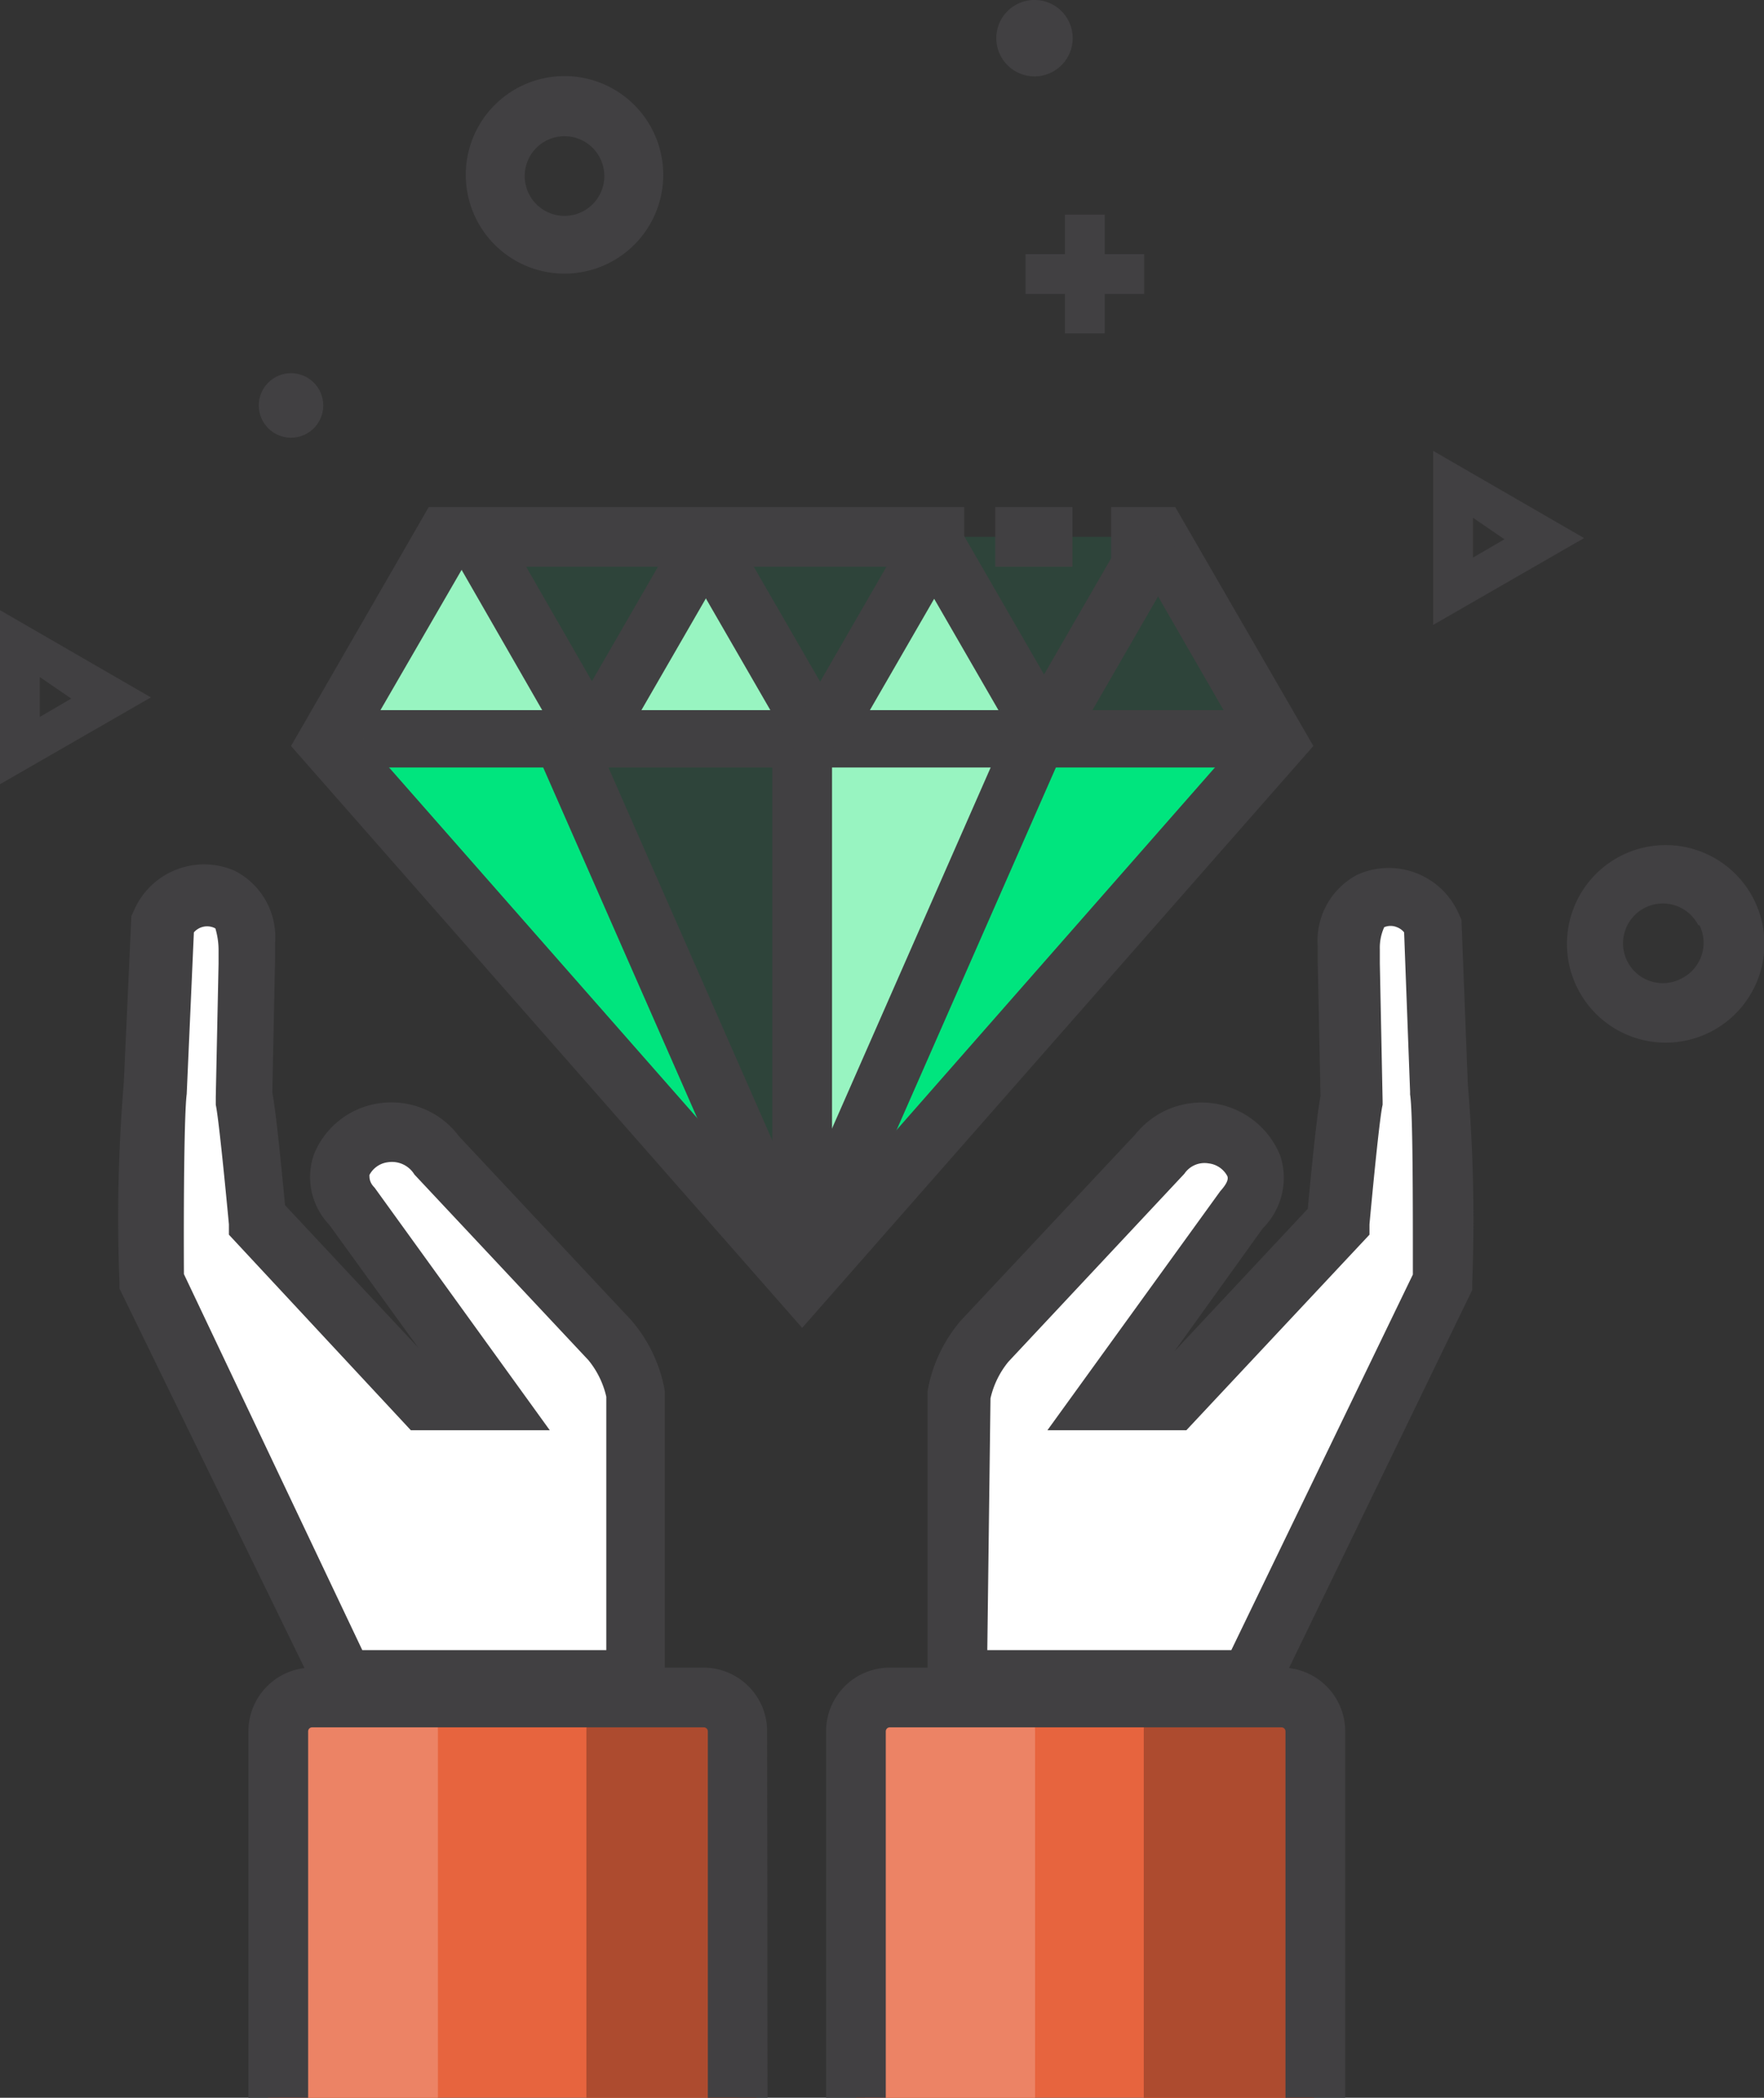 <svg xmlns="http://www.w3.org/2000/svg" viewBox="0 0 44.31 52.67"><rect x="0" y="0" width="44.31" height="52.67" fill="#333333" stroke="none"/><defs><style>.cls-1{fill:#e7643e;}.cls-2{fill:#ad4b2f;}.cls-3{fill:#ec8365;}.cls-4{fill:#414042;}.cls-5{opacity:0.1;}.cls-6{fill:#00e57e;}.cls-7{fill:#98f4c1;}.cls-8{fill:#fff;}</style></defs><title>3</title><g id="Warstwa_2" data-name="Warstwa 2"><g id="Design_Tools" data-name="Design Tools"><g id="_grupa_" data-name="&lt;grupa&gt;"><path class="cls-1" d="M7,52.67v-9.2a.85.85,0,0,1,.85-.85h9.83a.85.85,0,0,1,.85.85v9.2Z"/></g><g id="_grupa_2" data-name="&lt;grupa&gt;"><path class="cls-2" d="M19,52.67v-9.2c0-.47-.14-.85-.32-.85H15.05c-.18,0-.32.38-.32.85v9.2Z"/></g><g id="_grupa_3" data-name="&lt;grupa&gt;"><path class="cls-2" d="M33,52.67v-9.2c0-.47-.14-.85-.32-.85H29.05c-.18,0-.32.38-.32.85v9.2Z"/></g><g id="_grupa_4" data-name="&lt;grupa&gt;"><path class="cls-3" d="M11,52.67v-9.2c0-.47-.14-.85-.32-.85H7.05c-.18,0-.32.38-.32.85v9.2Z"/></g><g id="_grupa_5" data-name="&lt;grupa&gt;"><path id="_ścieżka_złożona_" data-name="&lt;ścieżka złożona&gt;" class="cls-4" d="M0,19.69V15.32l3.79,2.19ZM1,17V18l.79-.46Z"/></g><g id="_grupa_6" data-name="&lt;grupa&gt;"><path id="_ścieżka_złożona_2" data-name="&lt;ścieżka złożona&gt;" class="cls-4" d="M36,15.69V11.32l3.79,2.19ZM37,13V14l.79-.46Z"/></g><g id="_grupa_7" data-name="&lt;grupa&gt;"><g id="_grupa_8" data-name="&lt;grupa&gt;"><rect id="_ścieżka_" data-name="&lt;ścieżka&gt;" class="cls-4" x="25.76" y="6.38" width="2.98" height="1"/></g><g id="_grupa_9" data-name="&lt;grupa&gt;"><rect id="_ścieżka_2" data-name="&lt;ścieżka&gt;" class="cls-4" x="26.75" y="5.39" width="1" height="2.98"/></g></g><g id="_grupa_10" data-name="&lt;grupa&gt;"><path id="_ścieżka_złożona_3" data-name="&lt;ścieżka złożona&gt;" class="cls-4" d="M14.18,6.87a2.48,2.48,0,1,1,2.48-2.48A2.48,2.48,0,0,1,14.18,6.87Zm0-3.45a1,1,0,1,0,1,1A1,1,0,0,0,14.18,3.42Z"/></g><g id="_grupa_11" data-name="&lt;grupa&gt;"><circle id="_ścieżka_3" data-name="&lt;ścieżka&gt;" class="cls-4" cx="7.31" cy="10.18" r="0.81"/></g><g id="_grupa_12" data-name="&lt;grupa&gt;"><path id="_ścieżka_złożona_4" data-name="&lt;ścieżka złożona&gt;" class="cls-4" d="M39.66,24.88a2.48,2.48,0,1,1,3.36,1A2.48,2.48,0,0,1,39.66,24.88Zm3-1.65a1,1,0,1,0-.39,1.32A1,1,0,0,0,42.69,23.23Z"/></g><g id="_grupa_13" data-name="&lt;grupa&gt;"><circle id="_ścieżka_4" data-name="&lt;ścieżka&gt;" class="cls-4" cx="25.98" cy="0.96" r="0.96" transform="translate(2.72 12.56) rotate(-28.62)"/></g><g id="_grupa_14" data-name="&lt;grupa&gt;" class="cls-5"><polygon class="cls-6" points="29.09 13.48 23.13 13.48 17.17 13.48 11.21 13.48 8.23 18.64 20.15 32.2 32.07 18.64 29.09 13.48"/></g><g id="_grupa_15" data-name="&lt;grupa&gt;"><polygon class="cls-7" points="14.19 18.64 11.21 13.48 8.48 18.68 14.19 18.64"/></g><g id="_grupa_16" data-name="&lt;grupa&gt;"><polygon class="cls-7" points="20.06 18.48 17.17 13.48 14.28 18.48 20.06 18.48"/></g><g id="_grupa_17" data-name="&lt;grupa&gt;"><polygon class="cls-7" points="26.16 18.64 23.06 13.66 20.43 18.68 26.16 18.64"/></g><g id="_grupa_18" data-name="&lt;grupa&gt;"><polygon class="cls-7" points="20.15 18.64 20.15 31.3 25.97 18.64 20.15 18.64"/></g><g id="_grupa_19" data-name="&lt;grupa&gt;"><polygon class="cls-6" points="8.48 18.64 8.48 18.77 19.88 31.59 13.92 18.64 8.48 18.64"/></g><g id="_grupa_20" data-name="&lt;grupa&gt;"><polygon class="cls-6" points="31.6 18.64 31.6 18.77 20.2 31.59 26.16 18.64 31.6 18.64"/></g><g id="_grupa_21" data-name="&lt;grupa&gt;"><polygon id="_ścieżka_5" data-name="&lt;ścieżka&gt;" class="cls-4" points="20.15 33.34 7.31 18.73 10.77 12.73 24.22 12.73 24.22 14.23 11.64 14.23 9.14 18.55 20.15 31.07 31.15 18.55 28.66 14.23 27.91 14.23 27.91 12.73 29.52 12.73 32.99 18.73 20.15 33.34"/></g><g id="_grupa_22" data-name="&lt;grupa&gt;"><rect id="_ścieżka_6" data-name="&lt;ścieżka&gt;" class="cls-4" x="25" y="12.73" width="1.94" height="1.5"/></g><g id="_grupa_23" data-name="&lt;grupa&gt;"><rect id="_ścieżka_7" data-name="&lt;ścieżka&gt;" class="cls-4" x="9.13" y="17.83" width="22.94" height="1.44"/></g><g id="_grupa_24" data-name="&lt;grupa&gt;"><rect id="_ścieżka_8" data-name="&lt;ścieżka&gt;" class="cls-4" x="16.42" y="18.02" width="1.5" height="14.81" transform="translate(-8.78 9.06) rotate(-23.73)"/></g><g id="_grupa_25" data-name="&lt;grupa&gt;"><rect id="_ścieżka_9" data-name="&lt;ścieżka&gt;" class="cls-4" x="15.72" y="24.37" width="14.81" height="1.5" transform="translate(-9.17 36.18) rotate(-66.27)"/></g><g id="_grupa_26" data-name="&lt;grupa&gt;"><rect id="_ścieżka_10" data-name="&lt;ścieżka&gt;" class="cls-4" x="19.4" y="18.64" width="1.5" height="13.25"/></g><g id="_grupa_27" data-name="&lt;grupa&gt;"><rect id="_ścieżka_11" data-name="&lt;ścieżka&gt;" class="cls-4" x="12.71" y="13.2" width="1.44" height="5.74" transform="matrix(0.87, -0.5, 0.5, 0.87, -6.24, 8.87)"/></g><g id="_grupa_28" data-name="&lt;grupa&gt;"><rect id="_ścieżka_12" data-name="&lt;ścieżka&gt;" class="cls-4" x="18.45" y="13.2" width="1.44" height="5.74" transform="translate(-5.47 11.74) rotate(-30)"/></g><g id="_grupa_29" data-name="&lt;grupa&gt;"><rect id="_ścieżka_13" data-name="&lt;ścieżka&gt;" class="cls-4" x="24.18" y="13.2" width="1.44" height="5.74" transform="translate(-4.7 14.61) rotate(-30)"/></g><g id="_grupa_30" data-name="&lt;grupa&gt;"><rect id="_ścieżka_14" data-name="&lt;ścieżka&gt;" class="cls-4" x="24.62" y="15.31" width="5.96" height="1.5" transform="translate(-0.11 31.93) rotate(-60)"/></g><g id="_grupa_31" data-name="&lt;grupa&gt;"><rect id="_ścieżka_15" data-name="&lt;ścieżka&gt;" class="cls-4" x="19.17" y="15.35" width="5.74" height="1.44" transform="translate(-2.9 27.12) rotate(-60)"/></g><g id="_grupa_32" data-name="&lt;grupa&gt;"><rect id="_ścieżka_16" data-name="&lt;ścieżka&gt;" class="cls-4" x="13.43" y="15.35" width="5.74" height="1.44" transform="translate(-5.77 22.15) rotate(-60)"/></g><g id="_grupa_33" data-name="&lt;grupa&gt;"><path class="cls-8" d="M24.69,33.64,29.06,29c1-1.37,3.28,0,2.1,1.34l-3.48,4.83h1.69l4-4.3s.38-2.69.49-3.07l.1-3.44a1.17,1.17,0,0,1,2.14-1l0,3.88c.14.31.1,4.94.1,4.94l-4.84,10H24V35A2.91,2.91,0,0,1,24.69,33.64Z"/></g><g id="_grupa_34" data-name="&lt;grupa&gt;"><path id="_ścieżka_złożona_5" data-name="&lt;ścieżka złożona&gt;" class="cls-4" d="M31.87,42.93H23.3v-8a3.68,3.68,0,0,1,.85-1.79l4.37-4.66a2.13,2.13,0,0,1,3.64.54,1.79,1.79,0,0,1-.44,1.82l-2.22,3.09,3.35-3.58c.08-.85.22-2.31.32-2.83l-.07-3.36v-.05c0-.12,0-.23,0-.35a1.87,1.87,0,0,1,1-1.8,1.92,1.92,0,0,1,2.55,1l.06.13.16,4.13a40.9,40.9,0,0,1,.11,5v.17Zm-7.07-1.5h6.13L35.49,32c0-1.94,0-4.08-.07-4.52l0-.07-.15-4a.42.42,0,0,0-.18-.13.41.41,0,0,0-.32,0,1.24,1.24,0,0,0-.11.55c0,.12,0,.23,0,.36l.07,3.45,0,.1c-.06.23-.21,1.69-.33,3l0,.26-4.6,4.91-3.49,0,4.34-6c.17-.19.21-.3.18-.38a.61.61,0,0,0-.47-.32.61.61,0,0,0-.61.26l-4.42,4.72a2.23,2.23,0,0,0-.45.92Z"/></g><g id="_grupa_35" data-name="&lt;grupa&gt;"><path class="cls-1" d="M33,52.67v-9.2a.85.85,0,0,0-.85-.85H22.35a.85.85,0,0,0-.85.85v9.2Z"/></g><g id="_grupa_36" data-name="&lt;grupa&gt;"><path class="cls-2" d="M33,52.67v-9.2c0-.47-.14-.85-.32-.85H29.05c-.18,0-.32.38-.32.85v9.2Z"/></g><g id="_grupa_37" data-name="&lt;grupa&gt;"><path class="cls-3" d="M26,52.67v-9.2c0-.47-.14-.85-.32-.85H22.05c-.18,0-.32.38-.32.85v9.2Z"/></g><g id="_grupa_38" data-name="&lt;grupa&gt;"><path class="cls-8" d="M15.34,33.64,11,29c-1-1.37-3.28,0-2.1,1.34l3.48,4.83H10.67l-4-4.3s-.38-2.69-.49-3.07l-.1-3.44a1.17,1.17,0,0,0-2.14-1l0,3.88c-.14.31-.1,4.94-.1,4.94l4.84,10H16V35A2.91,2.91,0,0,0,15.34,33.64Z"/></g><g id="_grupa_39" data-name="&lt;grupa&gt;"><path id="_ścieżka_złożona_6" data-name="&lt;ścieżka złożona&gt;" class="cls-4" d="M16.73,42.93H8.16L3,32.35v-.17a40.94,40.94,0,0,1,.11-5L3.3,23l.06-.13a1.92,1.92,0,0,1,2.55-1,1.87,1.87,0,0,1,1,1.8c0,.11,0,.23,0,.35v.05l-.07,3.36c.1.52.24,2,.32,2.83l3.34,3.57L8.27,30.75A1.73,1.73,0,0,1,7.88,29a2.08,2.08,0,0,1,1.65-1.3,2.12,2.12,0,0,1,2,.83l4.32,4.61h0a3.68,3.68,0,0,1,.85,1.79v8ZM9.1,41.43h6.13V35.07a2.23,2.23,0,0,0-.45-.92h0l-4.37-4.66a.66.66,0,0,0-.66-.31.61.61,0,0,0-.47.32c0,.08,0,.19.13.32l4.4,6.09-3.49,0L5.75,31l0-.26c-.12-1.28-.27-2.74-.33-3l0-.2.07-3.34c0-.12,0-.24,0-.36a1.91,1.91,0,0,0-.08-.53.44.44,0,0,0-.54.1l-.18,4.06c-.06.45-.08,2.58-.07,4.52Z"/></g><g id="_grupa_40" data-name="&lt;grupa&gt;"><path id="_ścieżka_17" data-name="&lt;ścieżka&gt;" class="cls-4" d="M33.79,52.67h-1.5v-9.2a.1.1,0,0,0-.1-.1H22.35a.1.1,0,0,0-.1.1v9.2h-1.5v-9.2a1.6,1.6,0,0,1,1.6-1.6h9.84a1.6,1.6,0,0,1,1.6,1.6Z"/></g><g id="_grupa_41" data-name="&lt;grupa&gt;"><path id="_ścieżka_18" data-name="&lt;ścieżka&gt;" class="cls-4" d="M19.28,52.67h-1.5v-9.2a.1.1,0,0,0-.1-.1H7.84a.1.1,0,0,0-.1.1v9.2H6.24v-9.2a1.6,1.6,0,0,1,1.6-1.6h9.83a1.6,1.6,0,0,1,1.6,1.6Z"/></g></g></g></svg>